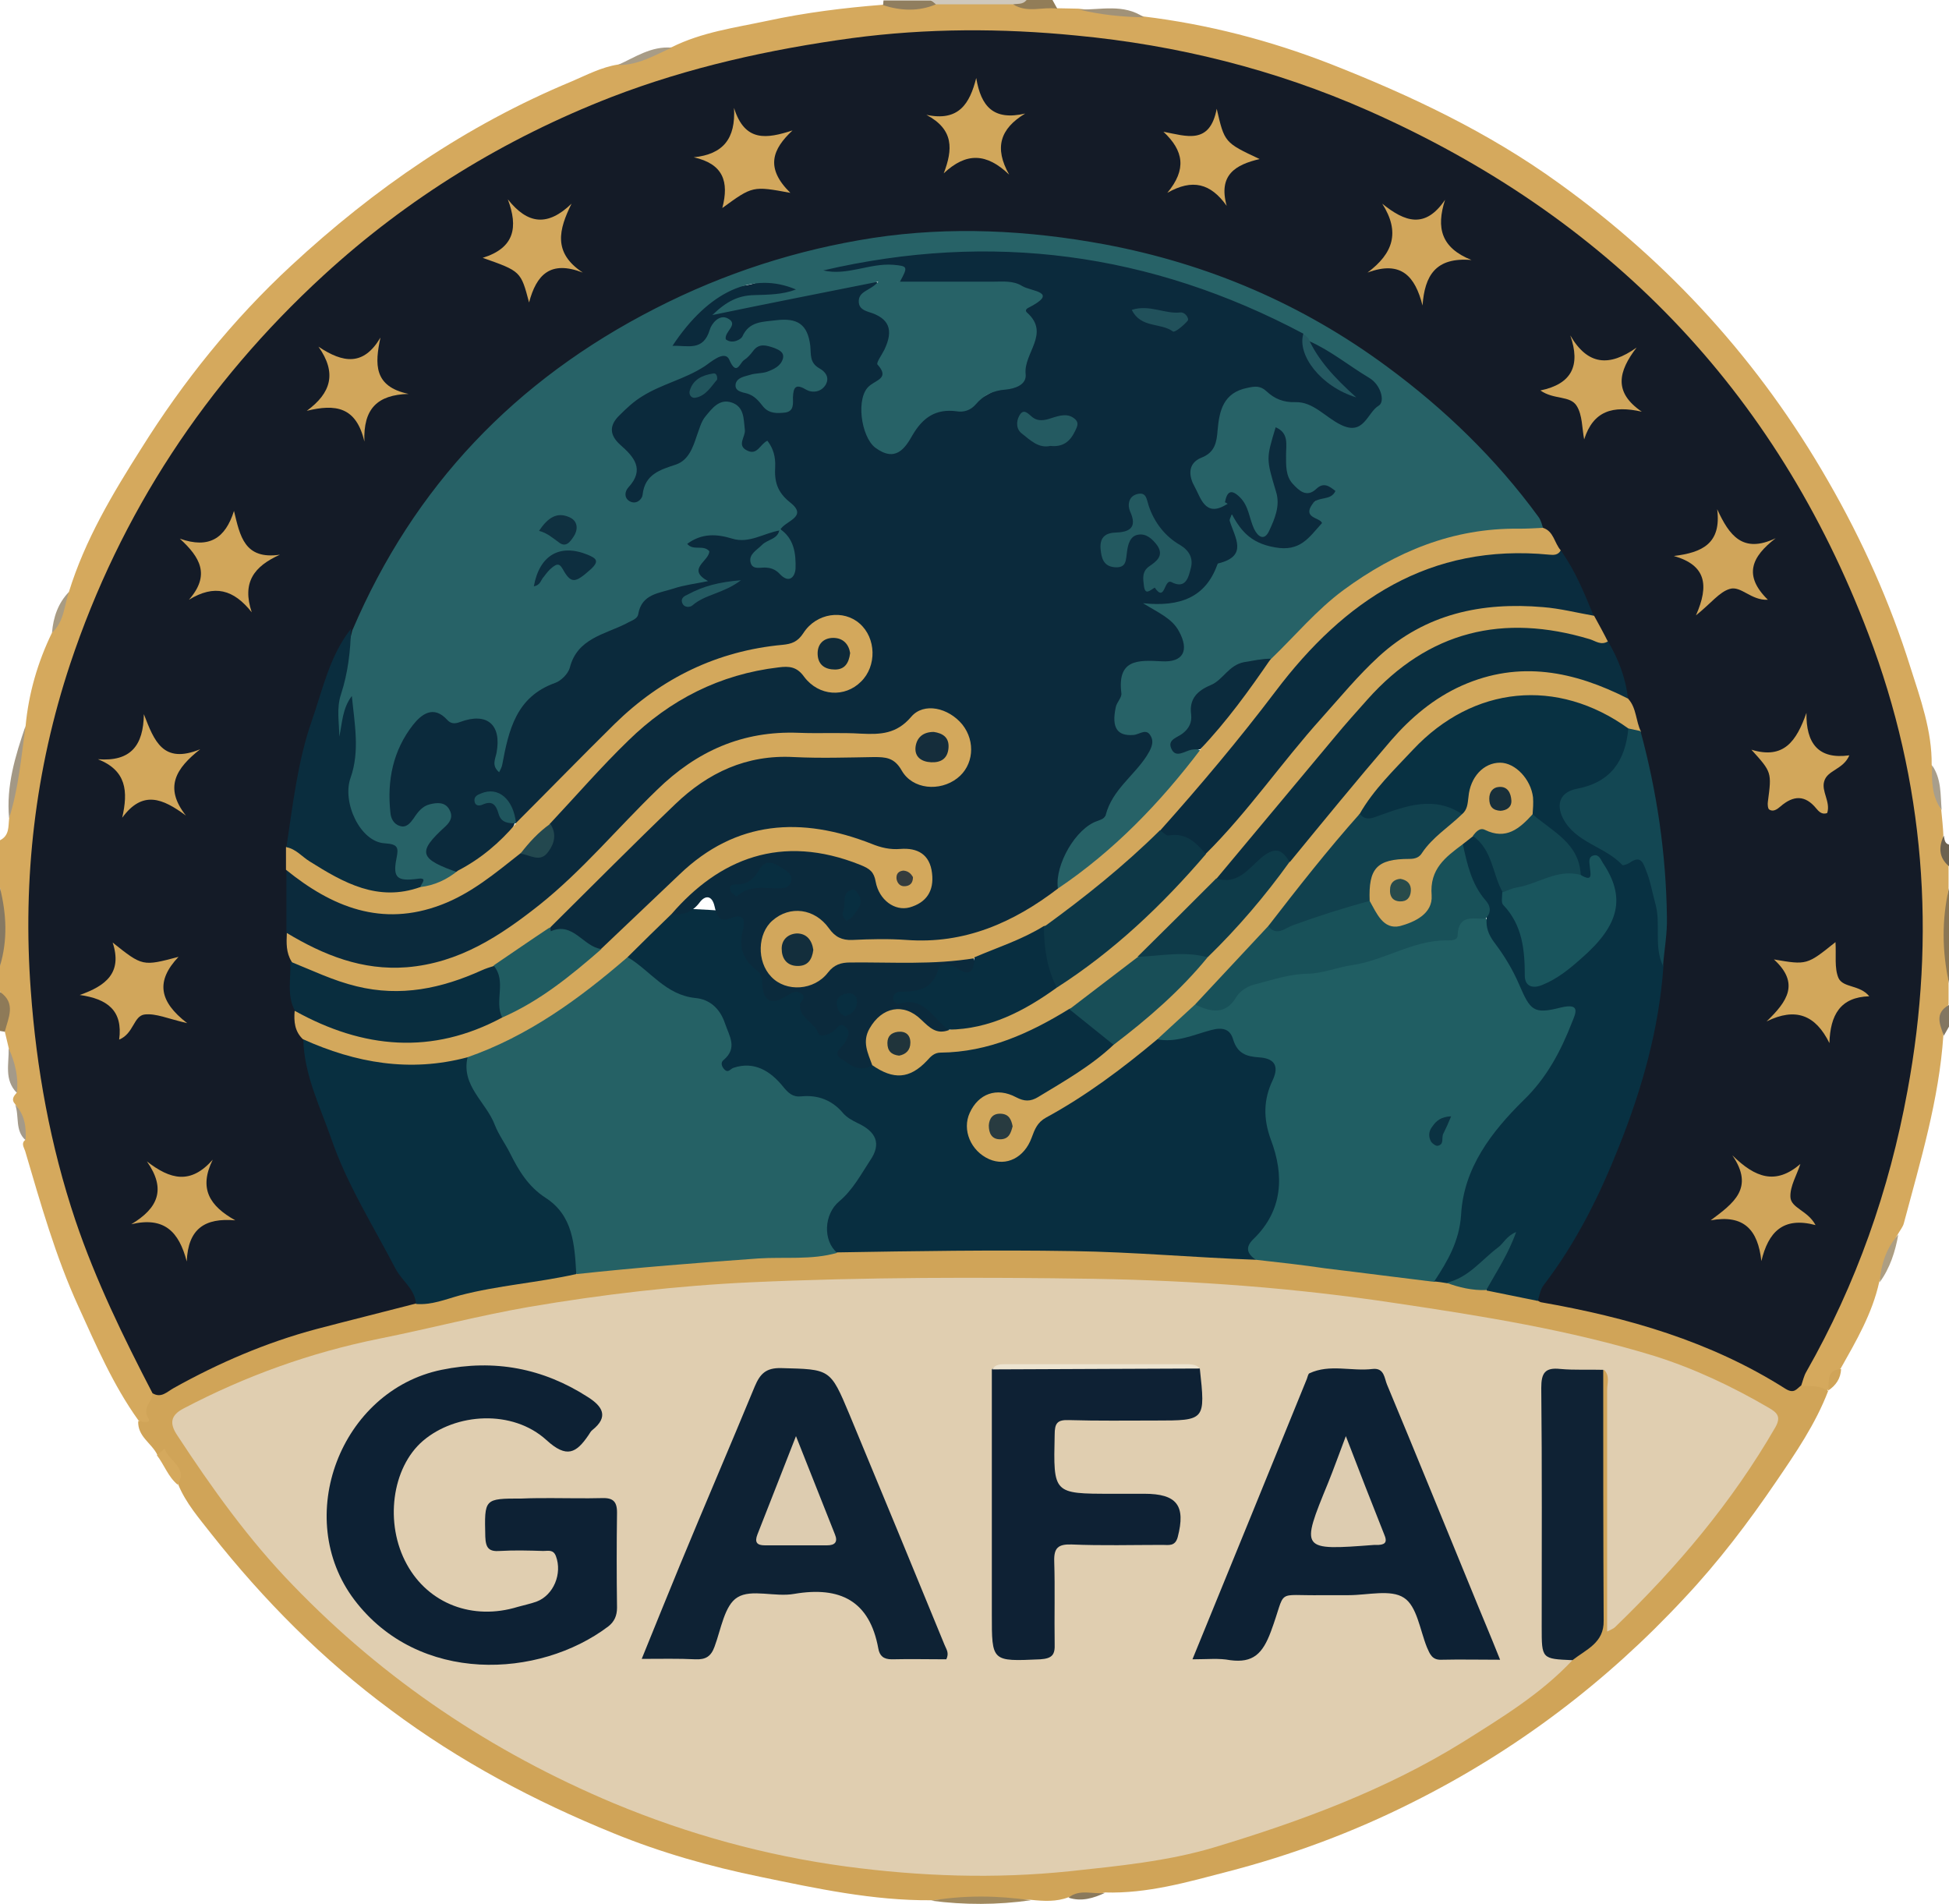 <?xml version="1.0" encoding="utf-8"?>
<!-- Generator: Adobe Illustrator 25.2.3, SVG Export Plug-In . SVG Version: 6.00 Build 0)  -->
<svg version="1.1" id="Layer_1" xmlns="http://www.w3.org/2000/svg" xmlns:xlink="http://www.w3.org/1999/xlink" x="0px" y="0px"
	 viewBox="0 0 449.8 439.3" style="enable-background:new 0 0 449.8 439.3;" xml:space="preserve">
<style type="text/css">
	.st0{fill:#D5A95D;}
	.st1{fill:#907E5F;}
	.st2{fill:#8A7654;}
	.st3{fill:#CFC8BC;}
	.st4{fill:#8E7A58;}
	.st5{fill:#867963;}
	.st6{fill:#927D58;}
	.st7{fill:#827661;}
	.st8{fill:#6C6250;}
	.st9{fill:#D0A458;}
	.st10{fill:#A0895E;}
	.st11{fill:#AD9E82;}
	.st12{fill:#A49A89;}
	.st13{fill:#8A795C;}
	.st14{fill:#A19278;}
	.st15{fill:#A89E8B;}
	.st16{fill:#A39885;}
	.st17{fill:#A89C86;}
	.st18{fill:#A99C83;}
	.st19{fill:#141B27;}
	.st20{fill:#E0CEB0;}
	.st21{fill:#082E40;}
	.st22{fill:#205E63;}
	.st23{fill:#256165;}
	.st24{fill:#083142;}
	.st25{fill:#082F40;}
	.st26{fill:#0F2234;}
	.st27{fill:#20585E;}
	.st28{fill:#0B2A3C;}
	.st29{fill:#276267;}
	.st30{fill:#0A2C3E;}
	.st31{fill:#D2A75C;}
	.st32{fill:#D2A85C;}
	.st33{fill:#0A2E3F;}
	.st34{fill:#D3A85C;}
	.st35{fill:#0A2D3E;}
	.st36{fill:#092D3E;}
	.st37{fill:#134753;}
	.st38{fill:#D0A55A;}
	.st39{fill:#D2A75B;}
	.st40{fill:#D1A65B;}
	.st41{fill:#D1A65A;}
	.st42{fill:#D1A75B;}
	.st43{fill:#0D2134;}
	.st44{fill:#0E2234;}
	.st45{fill:#0E2134;}
	.st46{fill:#EDE4D1;}
	.st47{fill:#184E57;}
	.st48{fill:#185159;}
	.st49{fill:#0B3242;}
	.st50{fill:#11414E;}
	.st51{fill:#19555D;}
	.st52{fill:#D1A65C;}
	.st53{fill:#134651;}
	.st54{fill:#205C61;}
	.st55{fill:#0C2B3D;}
	.st56{fill:#235960;}
	.st57{fill:#245A61;}
	.st58{fill:#21515B;}
	.st59{fill:#245861;}
	.st60{fill:#23484F;}
	.st61{fill:#1F565E;}
	.st62{fill:#235961;}
	.st63{fill:#21555D;}
	.st64{fill:#0B2B3D;}
	.st65{fill:#0D2E3F;}
	.st66{fill:#0F3040;}
	.st67{fill:#0D3746;}
	.st68{fill:#132E3C;}
	.st69{fill:#0E3B49;}
	.st70{fill:#20343B;}
	.st71{fill:#283B40;}
	.st72{fill:#152D3B;}
	.st73{fill:#353C3D;}
	.st74{fill:#0F2A39;}
	.st75{fill:#DDCCB0;}
	.st76{fill:#182F3A;}
	.st77{fill:#284B4B;}
</style>
<g>
	<path class="st0" d="M0,193.9c2.2-1.1,1.9-3.2,2.1-5c1.1-7.1,1.9-14.3,3.8-21.3C6.6,160,8.7,152.8,12,146c1.5-3.1,2.1-6.5,3.9-9.4
		c3.7-12,10.1-22.7,16.7-33.1C42.3,88,53.7,73.8,67.2,61.3c19.2-17.8,40.4-32.4,64.7-42.5c3.5-1.5,6.9-3.3,10.7-3.9
		c4.3-0.7,8.1-3.2,12.4-4c7-3.5,14.6-4.5,22.1-6.1c8.8-1.9,17.7-3,26.6-3.7c4.2-0.5,8.6,0.4,12.8-0.6c5.7,0,11.3-0.1,16.9,0
		c3.4,1.2,7.2-0.5,10.5,1.4c1.7,0,3.3,0.1,5,0.1c5,0.7,10.2,0.2,15,1.8c14.8,1.8,29.1,5.5,43,10.9c18.6,7.3,36.6,15.8,52.9,27.6
		c25.6,18.4,46.4,41.3,62.1,68.7c7.9,13.7,14.3,28,19,43c2.3,7.2,5,14.7,4.9,22.5c1.1,3.3,0.7,7,2.2,10.3c0.2,2,0.4,3.9,0.5,5.9
		c-0.5,2.5,0.2,4.8,1.2,7.1c0,1.7,0,3.3,0,5c-0.8,7.3-0.8,14.7,0,22c0,1.7,0,3.3,0,5c-1.5,2.2-1.4,4.6-1.2,7.1
		c-1,14.9-5.3,29-9.1,43.3c-0.2,0.9-0.9,1.7-1.4,2.6c-2.1,3.4-2.8,7.4-4.3,11c-1.6,7.3-5.3,13.6-8.9,20c-1.8,1.2-2,3.4-3,5l0,0.1
		c-2.2,0.7-4.3,0.3-6.2-0.9c-1.2-2.1,0-3.9,1-5.6c13.6-24.5,21.6-50.8,24.6-78.6c3.7-34.5-1.8-67.6-15.5-99.5
		c-7.9-18.2-18.1-34.9-30.6-50.2c-17.7-21.5-39-38.4-63.6-51.5c-16.7-8.9-34.2-15.7-52.6-20c-12.6-2.9-25.5-4.6-38.5-5.6
		c-15-1.2-29.9-0.6-44.8,1.2c-45,5.6-85,22.7-118.9,53.2c-23.9,21.5-42,47.2-54.3,76.8c-8.7,21.1-13.2,43.1-14.2,66
		c-1.3,30.9,4,60.6,15.7,89.2c3.5,8.6,8.1,16.8,12,25.2c0.3,2.1-0.7,4.1-0.8,6.2c-0.1,2.2-1.5,2.7-3.2,0.9
		c-5.8-8.1-9.7-17.2-13.8-26.2c-5.3-11.6-8.7-23.7-12.3-35.9c-0.3-0.9-1-1.8,0.1-2.6c-1.3-2.6-0.5-5.8-2.4-8.2
		c-1-1.1-0.3-1.9,0.4-2.7c-1.2-3.3-1-6.9-1.9-10.3c-0.3-1.3-0.6-2.5-0.9-3.8c-0.7-3,0.9-6.3-1.1-9.2c0-2,0-4,0-6c0.8-6,0.8-12,0-18
		C0,201.2,0,197.6,0,193.9z"/>
	<path class="st1" d="M216,1c-4,1.7-8.1,1.5-12.2,0.2c0-0.4,0.1-0.8,0.1-1.1c3.7,0,7.3,0,11,0C215.2,0.4,215.8,0.4,216,1z"/>
	<path class="st2" d="M449.8,226.9c-1.6-7.3-1.7-14.7,0-22C449.8,212.2,449.8,219.6,449.8,226.9z"/>
	<path class="st3" d="M216,1c-0.4-0.3-0.7-0.6-1.1-1c7.3,0,14.7,0,22,0c-0.3,2.5-1.8,1.3-3.1,1C227.9,1,221.9,1,216,1z"/>
	<path class="st4" d="M0,228.9c3.8,2.6,1.9,6,1.1,9.2C0.8,238,0.4,238,0,237.9C0,234.9,0,231.9,0,228.9z"/>
	<path class="st5" d="M0,204.9c1.5,6,1.8,12,0,18C0,216.9,0,210.9,0,204.9z"/>
	<path class="st6" d="M233.8,1c1.1-0.2,2.3,0.1,3.1-1c2,0,4,0,6,0c0.4,0.7,0.7,1.3,1.1,2C240.6,1.5,237.1,3.1,233.8,1z"/>
	<path class="st7" d="M448.6,239c-0.9-2.6-2.2-5.2,1.2-7.1c0,1.7,0,3.3,0,5C449.4,237.6,449,238.3,448.6,239z"/>
	<path class="st8" d="M449.8,199.9c-2.4-2-2.4-4.5-1.2-7.1c0.2,0.8,0.1,1.8,1.2,2.1C449.8,196.6,449.8,198.2,449.8,199.9z"/>
	<path class="st9" d="M31.9,327.9c1,0.2,3.1,0.7,2.3-0.7c-1.5-2.6,1.2-3.8,0.9-5.7c19-11.3,39.7-17.7,61.2-21.9
		c12.3-2.8,24.6-5.5,37.1-7c18.4-2.7,36.9-3.6,55.5-4.2c1.5-0.1,3-0.2,4.4-0.7c9.3-0.9,18.6-0.3,27.8-0.4c22.7-0.2,45.4-0.3,68,2.1
		c13.8,0.9,27.4,3,41.1,4.9c1.1,0.2,2.2,0.3,3.3,0.5c3.1,0.9,6.2,1.3,9.4,1.8c3.9,0.7,7.7,1.6,11.5,2.3c17.2,3,33.8,7.9,49.6,15.4
		c3.9,1.8,7.1,4.9,11.6,5.5c2.1,0.1,4.4-0.2,6.3,1.2c-2.9,7.6-7.5,14.3-12,20.9c-6.4,9.4-13.3,18.5-21.1,26.8
		c-18.1,19.5-39,35.3-62.8,47.2c-13.7,6.9-28,12.2-42.7,16c-9.2,2.4-18.5,5.1-28.3,4.8c-2.8,0.8-5.6,0.6-8.4,1.1
		c-2.8,1.1-5.8,0.9-8.7,0.6c-7.7-0.2-15.4-0.4-23,0.1c-13.4,0.1-26.4-2.7-39.4-5.4c-11.7-2.4-23-5.6-34-10.1
		c-18.2-7.4-35.5-16.6-51.3-28.4C74.5,383,60.9,369.3,48.8,354c-2.8-3.6-5.9-7.1-7.7-11.5c-0.4-3.1-1.7-5.6-4.8-6.8
		C35,333,31.7,331.5,31.9,327.9z"/>
	<path class="st10" d="M214.9,438.6c7.7-1.3,15.3-1.2,23-0.1C230.2,439.6,222.5,439.6,214.9,438.6z"/>
	<path class="st0" d="M36.2,335.8c0.6-0.5,1.2-1,1.8-1.5c0.8,2.8,5.5,4.3,3,8.3C38.8,340.8,37.9,338,36.2,335.8z"/>
	<path class="st11" d="M433.8,295.9c0.3-4.1,1.5-7.9,4.3-11C437.4,288.8,436.2,292.6,433.8,295.9z"/>
	<path class="st12" d="M2,241.9c1.5,3.3,2.3,6.7,1.9,10.3C0.9,249.2,2.1,245.4,2,241.9z"/>
	<path class="st13" d="M246.6,437.9c2.6-2.1,5.6-0.7,8.4-1.1C252.4,438,249.6,438.9,246.6,437.9z"/>
	<path class="st12" d="M3.5,254.9c2.2,2.3,2.6,5.2,2.4,8.2C3.4,260.9,4.5,257.6,3.5,254.9z"/>
	<path class="st9" d="M421.9,320.9c0.3-2.1-0.5-4.8,3-5C424.8,318.1,423.7,319.7,421.9,320.9z"/>
	<path class="st14" d="M264,4c-5.1-0.1-10.1-0.6-15-1.8C254.1,2.3,259.3,0.8,264,4z"/>
	<path class="st15" d="M448.1,186.9c-2.3-3.1-2.3-6.7-2.2-10.3C448.1,179.8,447.8,183.4,448.1,186.9z"/>
	<path class="st16" d="M5.9,167.5c-1,7.2-1.6,14.4-3.8,21.3C1.4,181.4,3.5,174.5,5.9,167.5z"/>
	<path class="st17" d="M155,11c-4,1.8-7.8,4.1-12.4,4C146.6,13.2,150.3,10.6,155,11z"/>
	<path class="st18" d="M15.9,136.6c-1.1,3.2-1.1,6.9-3.9,9.4C12.3,142.4,13.4,139.2,15.9,136.6z"/>
	<path class="st19" d="M96,300.8c-7.7,2-15.4,3.9-23,5.9c-11.6,3.1-22.5,7.8-32.9,13.6c-1.6,0.9-2.9,2.4-4.9,1.2
		c-6.7-12.9-13.1-26-17.8-39.9c-5.8-17.3-9-35-10.3-53.1c-1.9-25.7,1-50.9,9.1-75.3c11.6-34.8,31.3-64.7,58.4-89.6
		c19.5-17.9,41.8-31.6,66.5-41.2c17.9-6.9,36.5-11,55.5-13.6c17.3-2.3,34.6-2.3,51.8-0.6c23.2,2.2,45.8,7.8,67.3,17.3
		c55.2,24.4,94.1,64.4,115.5,120.8c13,34.1,15.7,69.5,9,105.5c-4.2,22.9-11.8,44.5-23.3,64.7c-0.6,1-0.8,2.1-1.2,3.2
		c-1.1,0.8-1.6,2-3.6,0.8c-17.3-11-36.5-16.5-56.5-20c-0.3-0.1-0.6-0.3-0.9-0.5c-1.3-2.6,0.5-4.4,1.8-6.3
		c13.5-19.6,21.5-41.3,25.5-64.6c0.4-2.3,0.5-4.6,0.5-6.9c2.2-17.7-0.7-34.9-5-52c-0.5-3.1-1.5-6-2.6-8.9c-1.2-4.4-2.5-8.8-4.8-12.8
		c-1.1-2.1-2.3-4.1-3.2-6.3c-2.5-5-4.5-10.2-7.7-14.7c-1.2-2-2.4-4-4.1-5.7c-12.7-18.9-29.5-33.3-48.8-45.1
		c-27.9-17.1-58.5-23.6-90.8-22.3c-22,0.9-43,6.6-62.7,16.7c-15.7,8-30.1,17.8-42.2,30.7c-12.2,13-21.9,27.6-28.7,44.1
		c-4.5,6.7-6.4,14.5-8.9,22c-3,9-3.9,18.4-5.4,27.7c-0.2,1.9,0,3.9-0.1,5.8c0.1,4.3,0.1,8.7,0.1,13c-0.3,2.5,0.2,5,0.6,7.5
		c0.4,3.5,0,7,0.9,10.5c0.1,2.6,0.9,5,1.9,7.4c2.3,11.5,6.1,22.5,11.3,32.9c4.1,8,7.8,16.2,13,23.6C96.2,297.6,97.2,299,96,300.8z"
		/>
	<path class="st20" d="M362.9,383.1c-7.3,7.8-16.4,13.3-25.3,18.9c-17.9,11.1-37.5,18.3-57.4,24.3c-10.7,3.2-22.1,4.3-33.3,5.5
		c-17.3,1.8-34.5,1.2-51.7-1.1c-18.5-2.5-36.3-7.4-53.6-14.6c-28.1-11.8-52.9-28.4-74-50.3c-10.2-10.5-18.7-22.4-26.7-34.6
		c-1.8-2.7-1.6-4.6,1.5-6.2c14.3-7.5,29.3-12.9,45.2-16.1c11.5-2.3,22.9-5.3,34.4-7.3c17-2.9,34.1-4.9,51.3-5.7
		c26.4-1.2,52.9-1.2,79.3-0.8c23.2,0.4,46.3,2.1,69.4,5.6c20.2,3,40.2,6.2,59.8,12.2c9.2,2.9,17.9,7,26.3,11.9
		c1.9,1.1,3.1,2,1.6,4.6c-10,17.3-22.7,32.3-37,46.1c-0.3,0.3-0.8,0.5-1.8,1c0-5.3,0-10.2,0-15.2c0-13.5,0-27,0-40.5
		c0-1.6,0.7-3.3-0.7-4.7c-2.3,1.7-5.1,1.5-7.7,1.4c-3.7-0.1-5,1.6-5,5.1c0,17.8,0.2,35.6-0.1,53.4
		C357.2,380.5,360.6,381,362.9,383.1z"/>
	<path class="st21" d="M289.8,290.7c-14.1-0.5-28.2-1.8-42.3-2c-18.1-0.3-36.3,0-54.4,0.3c-2.4,0.8-3-0.8-3.2-2.5
		c-0.5-3.7-0.2-7.3,2.8-10.2c2.4-2.3,4.2-5.2,6-7.9c2.6-3.7,2-5.8-1.6-8.3c-4.3-3-8.2-6.9-14.1-6.3c-1.4,0.1-2.3-1.1-3.2-2.1
		c-2.8-3.3-6-5-10.5-3.9c-3.2,0.8-3.8-1-3.2-3.7c1.8-7.5-0.1-11.3-7.7-13.1c-6.1-1.5-9.8-5.7-13.9-9.7c1.7-5.4,6-8.4,10.4-11.3
		c0.5-0.1,1-0.2,1.4-0.3c0.8-0.2,13.8,0.6,14.5,0.9c1.6,0.7,2.3,2.1,1.9,3.7c-1.6,6,4.2,9,5.3,14c0.4,1.7,2.6,0.5,4,0.1
		c2.7-0.7,4.3-0.4,4.6,3.1c0.3,4.3,2.2,5.4,6.5,4.5c2.9-0.6,4.2,1.1,3.4,3.2c-2.1,5.5,1.2,5.8,5,6c4.4,1.7,8.7,2.1,12.2-1.9
		c0.9-1,2.2-1.5,3.5-1.6c10.1-0.7,19.3-4.1,27.8-9.4c0.4-0.3,0.9-0.3,1.4-0.3c4.7,1.6,7.8,5.2,10.9,8.7c-0.2,2.3-1.9,3.4-3.5,4.6
		c-3.6,2.6-7.4,5.1-11.2,7.5c-3,1.8-5.9,2.5-9.5,1.3c-4-1.4-7.1,0.3-8.3,3.9c-0.9,2.8,0.8,6.4,3.8,7.9c3.1,1.5,6.2,0.4,8-3.5
		c1.4-3.1,3.6-5,6.4-6.7c7.1-4.3,13.9-9.1,20.3-14.4c1.2-1,2.3-1.9,3.8-2.3c3.7-0.3,7.3-0.9,10.7-2.1c3.4-1.1,6.2-0.7,8.1,2.7
		c1,1.9,2.7,2.6,4.8,3.2c4.6,1.3,5.7,2.9,4,7.2c-1.8,4.8-1.3,9.2,0.2,14c2.4,7.5,1.9,14.8-3.2,21.2
		C290.4,286.9,290.2,288.8,289.8,290.7z"/>
	<path class="st22" d="M289.8,290.7c-2-1.4-2.5-2.9-0.5-4.8c6.8-6.6,7.1-14.7,4-22.9c-1.8-4.9-1.7-9.3,0.4-13.7
		c1.7-3.6,0.1-5.1-3.1-5.3c-3-0.2-5-0.9-6-4.1c-0.7-2.5-2.5-2.9-5.1-2.2c-4.1,1.1-8.1,3-12.6,2.1c2-4.1,4.9-7.1,9.4-8.5
		c3.5,0.5,6.5-0.1,9-2.9c3.5-3.9,8.7-4.5,13.3-4.9c11.9-1,22.8-5.7,34.2-8c1.2-0.3,2.1-0.8,2.7-1.9c1.7-3.2,4.2-3.4,7.2-2.1
		c3.2,5.8,7.2,11.1,9.5,17.4c1.1,3.2,3.8,2.7,6.2,2.6c6.4-0.4,6.7,0.5,4.8,6.6c-3,9.1-9.6,15.4-15.6,22.2c-5.7,6.5-8.7,14-9.5,22.5
		c-0.5,5.3-2.4,10-7.1,13c-8.3-1-16.6-2.1-25-3.1C300.6,291.9,295.2,291.3,289.8,290.7z"/>
	<path class="st23" d="M144.9,220.9c5.2,3.1,8.7,8.7,15.6,9.4c3.2,0.3,5.6,2.3,6.8,5.8c1,3,3,5.7-0.3,8.5c-0.8,0.6-0.4,1.6,0.2,2.2
		c0.9,0.9,1.4-0.2,2.1-0.4c4.8-1.6,8.5,0.8,11.3,4.2c1.3,1.6,2.3,2.6,4.3,2.4c3.9-0.4,7.2,0.9,9.7,3.9c0.9,1,2,1.6,3.2,2.2
		c4.4,2,5.7,4.8,3,8.7c-2.1,3.2-4,6.8-7.1,9.4c-3.6,3-3.8,9.1-0.5,11.9c-5.9,1.7-12.1,0.9-18.2,1.3c-14,1-28,2.1-41.9,3.6
		c-1.9-2.2-1.8-4.9-2.2-7.5c-0.4-2.6-1.2-5.1-3.3-6.5c-7.9-5.5-11.2-14.3-15.8-22.1c-1.3-2.3-3.1-4.4-4.2-6.8c-1-2.2-1-4.5-0.2-6.8
		c0.9-1.8,2.6-2.6,4.3-3.2c10.6-3.6,19.3-10.2,27.8-17.3C140.9,222.4,142.3,220.4,144.9,220.9z"/>
	<path class="st24" d="M331,295.7c3.1-4.7,5.8-9.3,6.2-15.4c0.6-10.8,7-19.1,14.4-26.4c5.3-5.1,8.6-11.3,11.2-18
		c0.9-2.2,2-4.5-2.6-3.4c-6.3,1.6-7,0.7-9.6-5.3c-1.5-3.5-3.5-6.8-5.8-9.8c-1.3-1.8-1.9-3.4-1.7-5.5c-0.6-3.8-3.4-6.5-4.6-9.9
		c-0.8-2.3-1.4-4.8-1.2-7.3c0.4-1.4,1.3-2.2,2.7-2.5c3,0,3.5,2.6,4.5,4.6c1.4,2.8,2.5,5.7,3.2,8.8c0.4,1.4,0.5,3,1.5,4.2
		c3.2,3.6,3.9,7.9,3.9,12.5c0,2.9,1.1,4.9,4.2,3c5.9-3.9,11.8-7.7,13.9-15.4c1.1-4,0.2-6.7-2.4-9.5c-0.8,2.1-1.5,4.8-4.4,2
		c-1.4-6.6-7.5-9.5-11.3-14.2c-0.6-2.1-0.3-4.3-1.4-6.3c-1.2-2.2-2.6-4.4-5.6-4.2c-3,0.3-4.8,2.1-5.6,4.9c-0.6,2.1-0.3,4.8-2.8,6
		c-6.8-2.3-13.5-1.3-20.1,1.2c-1.6,0.6-3.3,0.5-4.2-1.5c-0.3-1.6,0.4-2.9,1.3-4.1c5.7-7.4,11.9-14.4,19.8-19.6
		c11.9-8,32.7-6.2,41.8,3.3c0.7,7.4-1.5,11-8.1,14c-2.4,1.1-6.3,0.8-6.2,4.7c0,3.6,3,5.3,5.9,6.8c3.3,1.8,5.9,4.8,10.3,4.3
		c1.8-0.2,2.6,1.8,3.3,3.3c2.1,5,2.7,10.3,2.2,15.6c-0.2,2.1-0.6,4.2,0.2,6.3c-1,14.4-4.9,28.2-10.2,41.5
		c-4.5,11.4-9.9,22.3-17.4,32.1c-0.8,1-1,2.4-1.4,3.7c-3.9-0.8-7.8-1.6-11.8-2.4c-0.5-4.2,3.2-6.5,4-9.2c-4.1,1.9-6.6,8.1-13.2,7.5
		C332.8,295.9,331.9,295.8,331,295.7z"/>
	<path class="st25" d="M107.9,244c-1.5,6.6,4.3,10.3,6.3,15.6c0.9,2.3,2.4,4.3,3.5,6.5c2,4,4.2,7.7,8.2,10.3
		c6.4,4.1,6.7,10.9,7.1,17.6c-8.9,2-18,2.6-26.8,4.9c-3.3,0.9-6.6,2.3-10.2,2c-0.2-3.4-3.2-5.3-4.7-8.1c-5.2-10-11.3-19.6-14.9-30.2
		c-2.6-7.4-6.2-14.6-6.4-22.7c1.9-1.1,3.5,0,5.2,0.5c9.3,3.2,18.6,5.5,28.5,3C105.1,242.9,106.7,242.7,107.9,244z"/>
	<path class="st26" d="M362.9,383.1c-7.1-0.3-7.1-0.3-7.1-7.6c0-18.4,0.1-36.8-0.1-55.2c0-3.4,0.8-4.8,4.4-4.4
		c3.3,0.3,6.6,0.1,9.9,0.2c0,19.3,0,38.6,0.1,57.9C370.2,379.1,366.1,380.6,362.9,383.1z"/>
	<path class="st27" d="M333.8,296c5.1-1.1,8.1-5.3,12-8.2c1.2-0.9,1.9-2.6,4.1-3.5c-1.8,5.1-4.5,9.1-6.9,13.4
		C339.8,297.8,336.7,297.1,333.8,296z"/>
	<path class="st28" d="M201.2,245.8c-2.7,1.8-4.8,0-6.8-1.3c-2.6-1.5-0.1-2.7,0.6-3.9c0.6-1.2,1.4-2.4,0.2-3.6
		c-1.3-1.3-2,0.3-2.8,0.9c-1.1,0.9-3.2,1.5-3.5,0.6c-0.9-2.6-4.4-3.5-4.3-6.6c0-0.8,1.6-1.6,0.5-2.5c-1-0.9-2.2-0.5-3.2,0.2
		c-3.8,2.5-5.9,1.7-6-3c0-1.3-0.5-2.1-1.5-2.9c-2.9-2.2-3.9-5.2-3-8.8c0.7-2.7,0.3-4.3-3.1-2.9c-2.5,0.9-3-1.2-3.4-2.9
		c-0.6-2.6-2.2-2.5-3.4-0.9c-1.7,2.3-3.8,3-6.5,2.8c0.6-5.2,5.2-7.1,8.6-9.4c11.1-7.7,23.3-7.8,35.7-3c2.4,0.9,3.4,2.9,4.3,5.2
		c1.1,2.6,2.8,4.8,6,4.1c2.9-0.6,4-2.8,3.8-5.6c-0.2-3.3-2.5-4.5-5.4-4.8c-2.7-0.3-5.3-0.6-7.8-1.6c-18.3-7.3-33.7-3.1-47,11.1
		c-4.3,4.5-8.2,9.6-13.8,12.8c-1.5,0.4-2.9,0-4.2-0.9c-2.2-1.4-4.1-3-7.1-2.5c-1.6,0.3-2-1.3-1.9-2.7c1.2-3.4,4.5-4.8,6.9-7.1
		c7-6.9,13.7-14.1,20.8-20.9c8.3-7.9,17.7-12.8,29.6-12c5,0.3,10,0.2,15,0c4.5-0.1,8.3,0.3,11.5,4.3c2.7,3.4,7.3,3,10.2,0
		c2.8-2.7,2.9-6.8,0.2-9.9c-2.8-3.2-6.9-3.9-10.1-0.8c-3.3,3.1-6.7,3.5-10.9,3.2c-8.8-0.7-17.7-0.2-26.4,1.1
		c-5.6,0.8-10.4,3.6-14.8,7c-6,4.7-11.5,10-16.7,15.7c-9.6,10.7-20,20.6-33.4,26.5c-13.1,5.7-25.9,4.9-38.4-2
		c-1.5-0.8-2.7-1.9-3.6-3.4c0-4.9,0-9.8,0-14.7c1.6-0.2,2.8,0.8,4,1.6c16.7,10.6,29.5,9.8,44.9-2.8c1.4-1.1,2.6-2.6,4.4-3.2
		c6.8,0,6.8,0,7.2-6.6c10.9-13.4,22-26.8,38.9-33.1c3.4-1.3,6.9-2.5,10.5-3.2c4.4-0.8,8.3-1,11.9,2.8c2.9,3.1,7.2,2.8,9.9,0.2
		c2.7-2.7,3-7,0.7-10c-2.8-3.5-7.7-4-10.9-0.4c-2.7,3-5.6,4-9.5,4.5c-12.9,1.7-24,7.3-33.7,16.1c-7,6.4-13.2,13.7-20.1,20.1
		c-1.5,1.4-2.7,3.5-5.3,3.3c-2-2.1-2.4-6-7.2-6.1c3.9,1,4.7,4.4,7,6c-2.2,6.5-7.6,9.3-13.3,11.7c-1.6,0.2-2.9-0.4-4.3-1
		c-4.7-2.2-5.4-6.1-1.8-9.8c1-1,3.2-1.8,1.8-3.4c-1.4-1.7-3,0-4.2,1.1c-0.5,0.4-0.9,1-1.4,1.4c-3.1,2.4-6,1.6-6.6-2.2
		c-1.4-8.1,0.4-15.6,5.8-21.9c1.9-2.3,4.6-3.4,7.6-2c1.6,0.7,3.1,0.8,4.8,0.6c6.5-0.8,9.3,2.3,8.5,7.2c0.3-6,3.9-11.9,11.1-15.3
		c1.2-0.6,2.4-1.5,2.8-2.7c2-6.2,7.9-7.7,12.5-10.6c1.1-0.7,2.5-0.9,3.5-1.9c1.5-1.5,1.3-4.2,3.8-5c3.6-1.2,7.3-2.4,11.4-2.6
		c-1.3-2.4,1.3-5.9-2.7-7.6c-0.7-0.3,0.2-1.5,0.8-2c1.2-1,2.7-1.8,4.1-1.6c5.6,0.7,11.1,0.2,16.6-0.5c1.6,1.6,0.3,2.6-0.8,3.6
		c-1.2,1-3,1.6-3.4,3.4c1.8,1.6,4.5,3.2,6.1,2.2c2.4-1.5-0.2-4.1-0.5-6.3c-0.1-1.2-0.7-2.2-1.3-3.2c1.7-2.6,2.3-5-0.5-7.4
		c-1.2-1-1.4-2.6-1.5-4.1c-0.2-3.1,0.3-6.3-4.9-5.4c-2.3,0.4-2.6-2.4-2.5-4.5c0.1-2.1,0.4-4.8-2.3-5.4c-2.5-0.6-4,1.7-4.7,3.7
		c-2.1,5.3-4.7,9.9-10.7,11.6c-1.7,0.5-2.1,2.4-2.9,3.9c-1,1.8-2.3,3.6-4.7,2.4c-2.2-1-1.8-3.1-0.9-4.8c1.7-3.1,0.5-5.2-1.5-7.6
		c-3.5-3.9-3.3-6.2,0.3-9.9c1.6-1.7,3.5-3.2,5.5-4.2c4.9-2.5,10-4.6,14.8-7.1c1.7-0.9,3.6-2,5.6-0.6c1.2,0.9,1.8,0,2.5-0.7
		c1-0.9,1.9-1.9,3.1-2.4c2.7-1.1,5.2-0.4,6.5,2c1.4,2.5-0.7,3.9-2.6,5.2c-1.7,1.1-3.9,1-5.8,2.3c0.7,1.8,2.6,2.3,3.9,3.5
		c2.3,2.1,4.4,2.4,5.5-1.3c0.6-2.1,1.9-2.9,4.1-2.4c2.8,0.5,2.9-0.9,1.5-2.7c-0.9-1.2-1.5-2.5-1.8-4c-1.6-7-6.6-8.7-12.4-4.1
		c-1.2,0.9-2.2,2-3.8,2.3c-2.8,0.6-3.3-1.2-3.4-3.7c-1.7,3.9-4.7,5.4-8.5,5.3c-3.1-0.1-3.9-1.7-2.2-4.2c3.9-5.7,8.1-11.1,16-11.3
		c2.9-0.1,5.6-2.1,8.8-1.4c1.8,0.4,3.5,0.7,5,2.5c-5.2,3.2-11.2,2-16,3.8c9.8-1.2,19.7-4,29.8-6.1c1.3-0.3,2.8-0.4,3.7,0.8
		c0.7,1-0.4,1.8-1.1,2.5c-2,2-0.7,2.8,1.1,3.5c2.1,0.8,3.6,2.4,3.3,4.5c-0.9,5-0.1,10.4-4.1,14.7c-2.6,2.8-2.1,6.6-0.9,9.9
		c1.1,3.1,5.4,3.7,7.3,0.8c3.4-4.9,7.5-7.1,13.5-7.9c4.1-0.6,7.8-4,12.1-5.5c2-0.7,4-10.4,3.1-12.9c-0.6-1.7-1.7-3.2,0.1-5
		c1.1-1,0.1-1.7-0.9-2.2c-2-0.9-4.1-1.2-6.3-1.2c-5.5,0-11,0.1-16.5-0.1c-2.6-0.1-5.8,1-6.9-3.1c-0.4-1.3-2.4-0.8-3.7-0.6
		c-2.5,0.4-4.9,1-7.4,1.4c-2.3,0.3-4.6,0.9-6.5-1.3c1-2.3,3.1-2.4,5-2.8c33.1-6.4,65.2-3.4,96.1,10.6c3.7,1.7,7.9,2.8,10.9,5.8
		c-0.2,6,4,9.2,7.7,12.7c-3.3-3-6.6-6.1-6.8-11.1c7.1,1.1,12.1,5.7,17,10.4c1.7,1.7,1.4,4.5-0.5,6.3c-2.2,2.2-4,6.1-8.1,4.2
		c-5.9-2.6-11.8-5-17.7-7.5c-4.8-2-8.5-0.7-9.6,4.5c-0.9,4.2-1.6,8.2-5.4,11.3c-3.2,2.5,0.4,7.6,5.9,8.5c1,0.4,1.4,1.3,1.6,2.3
		c0.1,1.5,0.4,3,0.9,4.4c1.1,3.2,1.6,6.2-2.7,7.6c-1.8,0.6-2.3,2.7-3.4,4.2c-3.3,4.7-6.3,6-12.9,5.3c3.1,1.1,5.4,3.1,6.6,6.1
		c1.8,4.3,0,7.2-4.6,7.7c-8.3,0.9-8.4,0.9-9.9,9.1c-0.5,2.9-0.5,5.4,3.7,5.1c3.4-0.2,4.3,1.9,3.5,4.9c-0.3,1-0.5,2.1-1.2,2.7
		c-5.4,4.7-7.3,12-13.3,16.4c-4.4,3.2-7.5,8-7.1,14.1c-7.8,7.9-17.5,11.8-28.4,12.8c-4.6,0.4-9.3,0-14,0.1
		c-5.1,0.1-9.7-0.2-13.6-4.4c-2.6-2.8-7-2.3-9.5,0.2c-2.5,2.5-2.7,6.6-0.4,9.5c2.3,2.9,6.7,4.1,9.3,1.4c5.2-5.4,11.4-4.6,17.6-4.5
		c6.3,0.1,12.6-0.6,18.9-0.3c1.6,3.9,0.7,5.6-3,4.8c-2.5-0.5-4-0.2-5.4,2c-1.5,2.3-3.9,2.9-5.9,2.5c2.7,2.7,8.4,2.6,8.9,8.4
		c-2.2,1.5-4.1,0.6-5.9-0.8c-2.6-2-5.1-4-8.5-2.1c-3.5,1.9-3.6,5.2-3.1,8.7C201.7,244.6,201.6,245.2,201.2,245.8z"/>
	<path class="st29" d="M300.8,77C265.6,58.3,228.7,53.4,190,62.4c5.5,1.3,10.6-1.7,16.1-1.3c3.4,0.3,3.5,0.4,1.6,3.9
		c7.3,0,14.3,0,21.4,0c2.3,0,4.7-0.3,6.8,1c2.1,1.3,8.8,1.3,1.3,5.1c-0.5,0.3-0.6,0.7-0.1,1.1c5.3,4.8-0.9,9.3-0.4,14.1
		c0.3,2.5-2.5,3.4-4.6,3.6c-2.9,0.2-5.1,1.3-6.9,3.4c-1.2,1.4-2.8,1.9-4.5,1.6c-4.7-0.6-7.7,1.4-10.1,5.5c-1.7,3-3.9,6.4-8.6,2.9
		c-3.3-2.5-4.6-11.7-1.3-14.3c1.7-1.4,4.6-1.8,1.8-4.9c-0.3-0.4,1-2.2,1.6-3.4c2.2-4.6,1.1-7.3-3.6-8.7c-1.2-0.4-2.2-0.9-2.3-2.2
		c-0.2-2.7,2.6-2.6,4.5-4.8c-13,2.6-25.3,5-38.3,7.7c3.3-3.2,6-4.5,9.6-4.6c3.3-0.1,6.6-0.1,9.7-1.3c-9.9-4.2-20.1,0.3-28.5,13
		c3.6-0.1,7.1,1.3,8.6-3.7c0.4-1.4,2.2-3.7,4.2-2.6c2.6,1.4-0.9,3-0.5,4.8c1.5,1.2,3.5,0,3.8-0.6c1.6-3.6,4.7-3.4,7.8-3.8
		c4.9-0.6,7.3,0.9,7.9,5.9c0.2,2-0.2,3.9,2.1,5.2c1.3,0.7,2.4,2,1.5,3.7c-1,1.8-3.1,2-4.4,1.3c-2.5-1.5-3.1-0.8-3.2,1.7
		c0,1.4,0.3,3.2-1.8,3.5c-1.8,0.2-3.7,0.3-5.1-1.4c-1-1.3-2-2.5-3.7-3c-1.1-0.3-3-0.5-2.6-2.3c0.4-1.4,2-1.6,3.3-2
		c1.2-0.4,2.7-0.3,3.9-0.7c1.6-0.6,3.2-1.3,3.7-3.1c0.3-1.4-0.8-1.9-2-2.4c-1.8-0.6-3.5-1.2-4.9,0.7c-0.6,0.8-1.3,1.6-2.1,2.1
		c-1,0.7-1.7,3.8-3.4-0.1c-1.1-2.4-4.5,0.8-5.8,1.6c-4.5,2.9-9.7,4-14.2,6.8c-2,1.2-3.7,2.8-5.3,4.4c-2.5,2.4-2.3,4.6,0.1,6.8
		c3.2,2.8,5.8,5.7,1.9,9.9c-0.8,0.9-1,2.3,0.2,3.1c1.6,1,3-0.4,3.1-1.4c0.5-4.8,4.1-5.8,7.7-7c2.9-1,3.9-3.9,4.8-6.6
		c0.6-1.6,1-3.3,2-4.5c1.5-1.8,3.2-4.2,6.1-3.2c2.9,1,2.7,3.8,3,6.3c0.2,1.6-2,3.6,0.6,4.8c2.3,1.1,2.9-1.5,4.6-2.3
		c1.4,1.8,1.9,3.8,1.8,6c-0.2,3.3,0.4,5.8,3.4,8.2c4.5,3.5-1.4,4.3-2.3,6.5l0,0c-3.7,0.6-7.1,3.1-11,1.9c-3.6-1.1-7-1.3-10.4,1.2
		c1.4,1.7,3.7,0.1,5.1,1.7c0,2.3-5.4,4.1-0.3,6.9c-2.9,0.6-5.5,0.9-7.9,1.7c-3.3,1.1-7.4,1.2-8.2,5.9c-0.2,1.2-1.6,1.5-2.8,2.2
		c-4.9,2.5-11.3,3.4-13,10.2c-0.4,1.4-2,3-3.4,3.5c-9,3.2-10.7,10.9-12.2,18.9c-0.1,0.5-0.3,0.9-0.7,1.7c-1.8-1.5-0.9-3-0.6-4.5
		c1.2-6.5-2.2-9.4-8.4-7.1c-1.3,0.5-2.2,0.4-3-0.5c-3.2-3.5-6-1.2-7.9,1.2c-4.6,5.9-6,12.8-5.2,20.2c0.1,1.4,0.8,2.7,2.2,3.1
		c1.5,0.5,2.4-0.7,3.2-1.8c0.9-1.4,2-2.8,3.7-3.2c1.6-0.4,3.5-0.6,4.5,1.2c0.8,1.4,0.5,2.6-0.9,3.9c-6.6,6-6.1,7.5,3.1,10.7
		c-1.6,3.3-3.4,4.3-8.4,4.5c-4.1-0.8-7.9-1.9-7.4-7.4c0.1-1.7-1.6-1.9-2.7-2.5c-7.1-4-9.4-9.5-7.1-17.6c0.6-2.1,0.6-4.3,0.6-6.4
		c0-2.2,0-4.3,0.1-6.9c-0.6,2.5-0.2,4.8-2.9,7.3c-2.5-10,1.2-18.4,3.2-26.9c14.2-33.3,37.6-57.8,69.9-74.3
		c16-8.2,32.8-13.6,50.3-16.3c17.8-2.7,35.7-1.8,53.5,1.5c23.9,4.5,45.6,13.8,65.1,28.2c13.3,9.8,25.1,21.2,34.9,34.6
		c0.7,0.9,0.9,2.1,1.3,3.2c-1.2,1.5-3,1.4-4.6,1.4c-19.5,0.1-35.6,8.1-49.2,21.7c-2.8,2.8-5.2,6.1-8.9,7.9c-6.4,0.3-10.6,4.8-15.4,8
		c-1,0.7-1.6,1.8-1.6,3c-0.1,3.2-1.5,5.7-3.9,7.7c1.3,1.4,3.1,0.1,4.3,1.1c1.3,1.7-0.1,2.9-1,3.9c-8.1,10.1-17,19.6-27.6,27.3
		c-1.2,0.9-2.4,1.8-4.1,1.3c-1.3-4.7,3-13.4,8.1-15.9c1-0.5,2.6-0.7,2.8-1.8c1.5-5.7,6.4-8.9,9.4-13.5c0.8-1.3,1.9-3,1-4.6
		c-1-2-2.6-0.4-4-0.3c-3.8,0.3-5.1-1.7-4.1-6.4c0.2-1.1,1.4-2.2,1.3-3.2c-1-7.9,3.8-7.7,9.3-7.4c5,0.3,6.4-2.5,4-6.9
		c-1.6-3-4.6-4.2-8.3-6.5c8.6,0.9,14.4-1.4,17.1-8.8c0.1-0.2,0.1-0.4,0.3-0.4c6.9-1.7,3.8-5.9,2.6-9.8c-0.1-0.4,0.3-0.9,0.4-1.4
		c1-0.4,1.6,0.3,1.9,1c1.9,5,5.6,6.3,10.6,6c4.1-0.2,6.1-1.9,5.2-6c-0.6-2.9,1.1-3.9,2.9-5c-6.1,1.4-7.4-0.3-9.6-12.8
		c-1.3,3.6-2.1,6.8-0.1,10.2c2,3.3,0.8,6.8-0.4,10.1c-0.5,1.5-1.3,2.8-3.1,2.9c-1.8,0.1-2.6-1.3-3.3-2.7c-0.7-1.3-1-2.9-1.7-4.1
		c-0.8-1.3-1.4-3.3-3.7-1.9c-4.8,2.9-5.8-1.7-7.2-4.2c-1.2-2.1-1.9-5.3,1.6-6.7c3.1-1.2,3.5-3.6,3.7-6.3c0.4-4.5,1.3-8.7,6.9-9.8
		c1.8-0.4,3-0.5,4.4,0.8c1.8,1.7,3.9,2.6,6.7,2.5c4.1-0.1,6.9,3.5,10.4,5.2c5.4,2.7,6.1-2.8,8.8-4.4c1.5-0.9,0.5-4.8-2.2-6.4
		c-4.7-2.8-8.9-6.3-13.9-8.5C301.3,77.9,301.1,77.4,300.8,77z"/>
	<path class="st30" d="M360.2,127c3.3,4.6,5.4,9.8,7.6,15.1c-3.5,1.1-6.9,0.1-10.3-0.4c-8.4-1-16.6-0.4-24.6,2.3
		c-9.4,3.2-15.9,10-22.3,17.1c-8.3,9.3-16.1,19.1-23.9,28.7c-2.5,3-4.6,6.6-8.9,7.6c-2.8-3-7.5-2.3-10.4-5.3
		c-0.1-3.1,2.4-4.7,4.1-6.5c11.5-12.3,20.4-26.6,32.1-38.8c7.1-7.4,15.8-12.6,25.2-16.7C338.9,125.7,349.6,126.4,360.2,127z"/>
	<path class="st31" d="M360.2,127c-0.6,1.1-1.6,1.1-2.6,1c-27.7-2.7-47.4,10.6-63.2,31.5c-8.4,11.1-17.4,21.8-26.7,32.2
		c-2.2,6-8.1,8.5-12.3,12.5c-4.3,4.1-9.2,7.5-14.2,10.7c-5,3.1-10,6.3-16.2,6.2c-9.6,1.6-19.2,0.9-28.8,1c-2.1,0-3.7,0.5-5.1,2.3
		c-3.2,4.2-9.7,4.6-13.1,1c-3.4-3.5-3.2-10,0.3-13c4-3.5,9.7-2.8,13,1.8c1.4,2,3,2.8,5.4,2.7c4.2-0.2,8.3-0.3,12.5,0
		c13.4,1,24.7-4,35-11.9c12.9-8.7,23.5-19.7,32.9-32.1c4.6-7.6,9.8-14.8,16.3-20.9c5.5-5.3,10.4-11.2,16.6-15.8
		c12.1-8.9,25.3-14.4,40.6-14.2c1.8,0,3.7-0.1,5.5-0.2C358.6,122.6,358.7,125.3,360.2,127z"/>
	<path class="st32" d="M278.2,197.1c9.8-9.7,17.6-21.2,26.8-31.4c4.3-4.8,8.4-9.8,13.2-14.2c10.8-9.9,23.8-12.6,37.9-11.4
		c3.9,0.3,7.8,1.3,11.8,2c1.1,2,2.2,4,3.2,6c-1.6,2.9-3.8,0.8-5.5,0.3c-8.5-2.3-16.9-3-25.6-1c-11.6,2.7-19.4,10.5-26.9,18.8
		c-10.7,12-20.5,24.9-31.2,36.9c-6.2,6.1-12.1,12.5-18.6,18.2c-3.7,3-7.3,6.2-11.2,9c-1.6,1.2-3.3,2.1-5.3,2.5
		c-9.1,5.6-18.7,10-29.7,10.1c-1.5,0-2.3,0.9-3.2,1.9c-4,4.2-7.7,4.4-12.6,1c-1-2.8-2.4-5.4-0.6-8.5c2.8-4.9,7.8-6,11.9-2
		c1.9,1.8,3.5,3.5,6.4,2.4c8.4-2.7,17-4.9,24.2-10.4c11.6-7.8,21.7-17.3,31.4-27.2C275.6,198.9,276.3,197.2,278.2,197.1z"/>
	<path class="st32" d="M375.8,168.1c-16.4-11.8-35.8-9.9-49.7,4.9c-4.4,4.7-9.1,9.2-12.3,14.8c-4.6,8.4-11.4,15.1-17.2,22.5
		c-1,1.3-2.2,2.5-3.1,3.9c-4.6,4.7-8.4,10.2-13.3,14.6c-1.3,1.2-2.3,2.8-4.4,3c-2.9,2.7-5.9,5.4-8.8,8.1c-8,6.7-16.4,13-25.6,18
		c-2,1.1-2.6,2.7-3.3,4.6c-1.7,4.7-5.9,6.7-9.8,5c-4.3-1.9-6.3-6.8-4.5-10.7c2-4.4,6.2-6,10.7-3.6c1.9,1,3.3,1,5,0
		c6.1-3.7,12.3-7.2,17.5-12.1c1.7-3.8,5.3-5.9,8.3-8.4c4.5-3.9,8.8-8.1,13-12.4c6.3-7.5,13.3-14.4,18.9-22.5c9-10.6,17-22.1,26.9-32
		c12.7-12.6,32-15.7,47.9-7.6c1.5,0.8,2.9,1.6,3.8,3.1c1.9,2.1,1.7,5.1,2.9,7.5C377.4,170.3,376.6,169,375.8,168.1z"/>
	<path class="st33" d="M375.7,161.2c-12.4-6.3-25-8.9-38.3-3c-6.5,2.9-11.8,7.4-16.4,12.7c-7.9,9.2-15.6,18.6-23.3,28
		c-2.9-1.2-5.2-0.7-7.5,1.5c-1.8,1.7-4,3-6.4,3.7c-1.2,0.4-3.1,1.4-3-1.4c9.1-10.9,18.2-21.8,27.3-32.7c2.4-2.9,5-5.8,7.5-8.6
		c14.1-15.8,31.3-19.9,51.3-13.9c1.3,0.4,2.6,1.5,4.2,0.5C373.5,152.1,375.2,156.4,375.7,161.2z"/>
	<path class="st34" d="M66.2,215.3c8.5,5.1,17.4,8.7,27.7,7.9c12.1-1,21.5-7.2,30.6-14.4c9.9-7.9,18-17.7,27.1-26.5
		c9.2-9,19.8-13.7,32.7-13.2c4.8,0.2,9.7-0.1,14.5,0.2c4.4,0.2,8.1,0.1,11.5-3.9c2.9-3.4,8.6-2.1,11.8,1.8c3.1,3.9,2.6,9.5-1.2,12.4
		c-4,3.1-10.3,2.6-12.8-1.8c-1.7-3-3.7-3.1-6.4-3.1c-6.2,0.1-12.3,0.3-18.5,0c-10.9-0.6-19.8,3.6-27.4,10.9
		c-9.7,9.3-19.2,18.9-28.7,28.3c-2.9,5.4-8.6,7.1-13.3,10.2c-13.9,7.5-28,7.9-42.3,1c-1.6-0.8-3.4-1.4-4.2-3.2
		C66,219.8,66.1,217.6,66.2,215.3z"/>
	<path class="st34" d="M138.8,218.9c6-5.7,12-11.4,18-17.1c13.1-12.6,28.2-13.4,44.3-7.1c2.2,0.9,4.3,1.4,6.7,1.2
		c3.9-0.3,6.8,1.2,7.3,5.6c0.5,4.1-1.3,6.8-5.2,7.9c-3.4,0.9-7-1.7-7.8-5.9c-0.4-2.3-1.3-3-3.5-3.9c-18.4-7.4-32.7-1.3-43.6,11.3
		c-3.4,3.3-6.8,6.6-10.2,10c-11.1,9.6-22.9,18.2-37,23.1c-13.2,3.5-25.7,1.3-37.9-4.2c-1.9-1.8-2.1-4.1-1.9-6.5
		c2.2-1,3.8,0.6,5.5,1.4c13.8,6.2,27.5,6,41.1-0.6c5.9-2.3,10.8-6.1,15.7-10C133.1,222,135.7,220.2,138.8,218.9z"/>
	<path class="st34" d="M97,204.7c3.3-0.4,6.1-1.7,8.7-3.8c5.2-2.7,9.6-6.4,13.4-10.9L119,190c7.6-7.6,15.1-15.3,22.8-22.9
		c10.8-10.6,23.7-16.9,38.8-18.3c2.1-0.2,3.5-0.7,4.8-2.7c3-4.7,9.3-5.5,13-2.2c3.8,3.3,4,9.8,0.3,13.4c-3.7,3.7-9.7,3.4-13.1-1.1
		c-1.7-2.4-3.5-2.5-5.9-2.2c-13.6,1.6-25.1,7.5-34.7,16.9c-6.3,6.1-12.1,12.8-18.1,19.2c-1.5,3.1-4.1,5-6.9,6.9
		c-5.7,4.5-11.3,9.2-18.2,11.8c-13.7,5.2-25.2,0.5-35.8-8.1c0-1.7,0-3.5,0-5.2c1.8-1.4,3.1,0.1,4.3,1
		C78.4,202.2,87.1,205.5,97,204.7z"/>
	<path class="st35" d="M97,204.7c-9.8,3.5-17.7-1-25.5-5.9c-1.8-1.1-3.2-2.9-5.4-3.3c1.5-9.9,2.6-19.9,5.9-29.3
		c2.5-7.2,4.1-14.9,9-21.1c-0.1,5.1-0.7,10.2-2.3,15.1c-1.1,3.3-0.4,6.5-0.4,9.8c0.7-3.2,0.7-6.5,2.9-9.4c0.6,6.3,1.9,12.7-0.3,18.9
		c-2,5.6,2.2,14.8,7.9,15.1c3.1,0.2,3.2,1,2.7,3.5c-0.9,4.5,0.2,5.3,4.8,4.7C98.9,202.4,97.2,203.9,97,204.7z"/>
	<path class="st36" d="M115.9,234.8c-16.2,8.7-32.1,7.2-47.8-1.5c-2-3.6-0.9-7.6-1.1-11.4c5,2,9.9,4.4,15.3,5.7
		c10.2,2.5,19.6,0.5,28.9-3.7c0.9-0.4,1.8-0.7,2.8-1c2.6,0.1,2.5,2.3,2.6,3.9C116.7,229.4,117.2,232.2,115.9,234.8z"/>
	<path class="st37" d="M375.8,168.1c0.9,0.2,1.9,0.4,2.8,0.6c3.8,14,5.9,28.3,6.1,42.9c0.1,3.8-0.6,7.5-0.9,11.3
		c-2.2-4.6-0.4-9.7-1.8-14.5c-0.7-2.5-1.1-5.1-2.1-7.5c-0.7-1.9-1.3-3.6-3.8-1.8c-0.5,0.3-1.5,0.7-1.7,0.5
		c-4-4.3-10.8-5.1-13.7-10.8c-1.7-3.4-0.5-6.1,3.3-6.8C371.8,180.5,375.1,175.5,375.8,168.1z"/>
	<path class="st38" d="M406.5,291c-0.8-7.2-4-10.8-11.7-9.4c5.2-3.9,10.2-7.4,5-15c5.3,5.2,10,6.9,15.7,2c-0.8,2.5-2.4,5.1-2.3,7.6
		c0.1,2.6,4,3.1,5.8,6.5C411.5,280.7,408.1,284.3,406.5,291z"/>
	<path class="st39" d="M409.4,221.4c7.6,1.3,7.6,1.3,14.2-4c0.2,2.9-0.3,6,0.7,8.3c1.1,2.3,4.9,1.5,7.1,4.2c-6.7,0.2-9,4.3-9.2,10.8
		c-3.2-6.5-7.8-8.3-14.5-5C412.5,231.1,415.4,226.9,409.4,221.4z"/>
	<path class="st40" d="M319,47c5.2,4.2,9.9,5.9,14.5-0.9c-2.1,6.5-0.9,11.1,6.1,13.9c-8.3-0.7-10.8,3.6-11.3,10.5
		c-1.7-6.7-4.9-10.5-12.7-7.6C321.5,58.5,323.2,53.6,319,47z"/>
	<path class="st39" d="M404.2,173c7.5,2.3,10.4-2,12.7-8.5c-0.1,7,2.7,10.8,9.9,9.8c-1.4,3.3-5.1,3.4-5.8,6
		c-0.7,2.3,1.5,4.7,0.7,7.3c-1.2,0.5-2-0.4-2.5-1c-2.6-3.2-5.3-3.1-8.3-0.5c-0.8,0.7-1.7,1.3-2.6,0.7c-0.3-0.2-0.4-1.2-0.3-1.8
		C408.9,178.2,408.9,178.2,404.2,173z"/>
	<path class="st38" d="M49.1,267.6c-3.3,6.7-0.7,10.7,5.2,14c-7-0.6-10.9,1.9-11.2,9.5c-1.8-6.9-5.2-10.4-12.8-8.6
		c6.2-3.7,8.1-8.1,3.6-14.5C39.3,272.2,44,273.4,49.1,267.6z"/>
	<path class="st40" d="M26,217.5c6.9,5.5,6.9,5.5,15.2,3.3c-5.3,5.6-4.5,10.3,2,15.3c-4.4-1-7.2-2.3-9.8-2c-2.6,0.3-2.5,4.4-5.9,5.8
		c0.9-6.7-2.7-9.4-9.1-10.3C24.4,227.5,28.3,224.5,26,217.5z"/>
	<path class="st39" d="M22.6,175.2c7.6,0.6,10.5-3.2,10.6-10.4c2.4,6.2,4.4,11.6,13,8.1c-5.6,4.4-8.4,8.8-3.3,15.3
		c-5.4-4-10-5.9-14.7,0.5C29.6,182.6,29.2,177.8,22.6,175.2z"/>
	<path class="st40" d="M378.9,95c-6.7-1.5-11.2-0.2-13.3,6.4c-0.5-2.6-0.4-5.6-1.7-7.7c-1.5-2.5-5.3-1.4-8.4-3.6
		c7.3-1.5,9.3-5.8,6.9-12.7c4,6.9,9,7.3,15.3,2.8C373.5,85.7,372.3,90.5,378.9,95z"/>
	<path class="st41" d="M58.1,141.3c-4.2-5.3-8.6-6.5-14.5-2.9c5-5.7,2.6-9.8-2.1-14.1c6.8,2.4,10.5-0.1,12.5-6.4
		c1.4,5.8,2.4,11.3,10.6,10.1C58.6,130.7,55.8,134.4,58.1,141.3z"/>
	<path class="st38" d="M409.8,124.2c-5.6,4.3-7.5,8.6-1.8,14.2c-3.9,0.2-6.2-3.3-8.8-2.5c-2.4,0.7-4.3,3.3-7.8,6.1
		c3.1-7,2.3-11.6-5.1-13.7c6.6-0.8,11-2.9,10-10.8C399.1,123.6,402.2,127.8,409.8,124.2z"/>
	<path class="st31" d="M122.1,69.8c-1.9-7.2-1.9-7.2-10.7-10.3c7.4-2.3,8.2-7.1,5.8-13.5c4.6,5.8,9.2,6.3,14.7,1
		c-2.9,5.9-4.4,11.3,2.6,15.9C127,60,123.8,63.4,122.1,69.8z"/>
	<path class="st40" d="M94.3,90.9c-7.2,0.2-10.5,3.4-10.2,11c-1.9-8.1-6.7-8.7-13.3-7.1c5.6-4.1,7-8.7,2.7-14.8
		c5.7,3.8,10.4,4.5,14.3-2.1C86.5,84,86.2,89.2,94.3,90.9z"/>
	<path class="st31" d="M182.4,44.5c-8.7-1.6-8.7-1.6-15.7,3.5c1.6-6.1,0.2-10.2-6.6-11.7c6.8-0.7,9.7-4.3,9.3-11.4
		c2.5,8,7.6,7.1,13.5,5.2C178.3,34.4,176.5,38.7,182.4,44.5z"/>
	<path class="st42" d="M232.9,40.3c-5.2-5-9.9-5.2-15.1-0.3c2.1-5.5,2.4-10.1-4-13.5c7.5,1.6,10-2.6,11.5-8.5
		c1.1,6.6,4,9.9,11.3,8.2C230.8,29.7,229.4,34.1,232.9,40.3z"/>
	<path class="st39" d="M280.8,25.1c1.8,7.8,1.8,7.8,9.9,11.6c-5.5,1.3-9.6,3.6-7.6,10.8c-3.7-5.2-7.9-6.3-13.7-3
		c4.5-5.4,3.8-9.7-0.9-14.1C273.8,31.4,279.2,33.5,280.8,25.1z"/>
	<path class="st43" d="M127.3,345.7c3.8,0,7.7,0.1,11.5,0c2.5-0.1,3.6,0.6,3.6,3.3c-0.1,7.3-0.1,14.6,0,22c0,1.8-0.6,3.2-2,4.3
		c-16,12.1-43.8,13.4-58.6-6.1c-14.4-19-3.2-48.3,20.1-53.1c12.2-2.5,23.4-0.4,33.8,6.3c3.3,2.1,4.9,4.5,1,7.6
		c-0.4,0.3-0.6,0.8-0.9,1.2c-2.8,4.1-5,5.4-9.7,1.1c-7.8-7.1-20.9-6.3-28.5,0.2c-7.2,6.2-8.9,19.1-3.7,28.5c5,9.1,15.2,13,25.6,9.8
		c1.4-0.4,2.9-0.7,4.3-1.2c4-1.5,6-6.5,4.5-10.5c-0.6-1.6-1.8-1.2-2.9-1.2c-3.3-0.1-6.7-0.2-10,0c-2.6,0.2-3.3-0.7-3.4-3.3
		c-0.2-8.8-0.3-8.8,8.4-8.8C122.7,345.7,125,345.7,127.3,345.7z"/>
	<path class="st43" d="M275.2,382.9c9-22,17.7-43.3,26.4-64.7c0.2-0.5,0.3-1.2,0.6-1.3c4.7-2.2,9.7-0.4,14.6-1
		c2.7-0.3,2.7,2.2,3.3,3.6c6.6,15.8,13,31.6,19.5,47.4c2.1,5.2,4.3,10.3,6.6,16.1c-4.9,0-9.2-0.1-13.5,0c-2.2,0.1-2.7-1.3-3.4-2.9
		c-1.6-4-2.3-9.5-5.3-11.4c-3-2-8.4-0.6-12.7-0.6c-2,0-4,0-6,0c-11.4,0.2-8.2-1.8-12,8.4c-1.9,5.1-4.1,7.3-9.4,6.6
		C281.3,382.6,278.7,382.9,275.2,382.9z"/>
	<path class="st44" d="M218.4,382.9c-4.1,0-8.3-0.1-12.6,0c-1.9,0-2.8-0.8-3.1-2.5c-2-11-8.8-14.4-19.4-12.6
		c-4.4,0.8-9.9-1.2-13.1,0.8c-3,1.8-3.8,7.4-5.3,11.4c-0.8,2.2-2,3-4.4,2.9c-3.9-0.2-7.9-0.1-12.4-0.1c3.1-7.6,5.9-14.6,8.8-21.6
		c5.7-13.8,11.6-27.5,17.3-41.3c1.2-2.8,2.5-4.3,6.1-4.2c11.3,0.3,11.3,0.1,15.7,10.6c7.4,17.8,14.7,35.5,22,53.3
		C218.4,380.6,219.1,381.4,218.4,382.9z"/>
	<path class="st45" d="M276.9,315.8c1.3,12,1.3,12-10.2,12c-6.7,0-13.3,0.1-20-0.1c-2.7-0.1-3.3,0.7-3.3,3.4
		c-0.3,13.6-0.4,13.6,13.2,13.6c2.5,0,5,0,7.5,0c7.5,0,9.6,2.7,7.7,10c-0.6,2.2-2.1,1.8-3.5,1.8c-7,0-14,0.2-21-0.1
		c-3.1-0.1-4.1,0.8-4,3.9c0.2,6.3,0,12.7,0.1,19c0.1,2.5-0.5,3.4-3.3,3.6c-11.3,0.5-11.2,0.6-11.2-10.5c0-18.8,0-37.6,0-56.4
		c0.8-0.8,1.8-0.6,2.8-0.6c14.2,0,28.5,0,42.7,0C275.3,315.4,276.1,315.4,276.9,315.8z"/>
	<path class="st46" d="M276.9,315.8c-16,0.1-32,0.1-47.9,0.2c0.7-1.2,1.9-1.2,3.1-1.2c14.1,0,28.1,0,42.2,0
		C275.2,314.9,276.2,314.9,276.9,315.8z"/>
	<path class="st47" d="M278.7,220.9c-6.3,7.7-13.8,14.2-21.7,20.2c-3.4-2.7-6.8-5.5-10.2-8.2c5.2-4,10.5-8,15.7-12
		C267.9,218.5,273.3,217,278.7,220.9z"/>
	<path class="st48" d="M275.8,231.8c5.6-6,11.3-12.1,16.9-18.1c6.2-1.2,11.9-4.1,17.9-5.6c1.6-0.4,3.1-1.1,4.8-1c1.2,0.2,2,1,2.7,2
		c1.5,2.2,3.2,3.9,6.1,2.7c2.9-1.3,4.9-3.1,5-6.6c0.3-5.7,3.3-9.2,8.4-10.4c1,4.6,2,9.2,5.2,12.9c1.2,1.3,1.5,2.9,0,4.3
		c-2.8,0.1-6.2-1.1-6.4,3.8c0,1.4-1.8,1.2-2.9,1.2c-7.6,0.1-14,4.6-21.4,5.7c-3.5,0.5-7,2-10.5,2c-4.1,0.1-7.9,1.4-11.8,2.4
		c-1.7,0.4-3.5,1.4-4.5,3C282.9,234.2,279.5,233.6,275.8,231.8z"/>
	<path class="st49" d="M334.9,257.6c-0.7,1.7-1.2,2.8-1.8,4c-0.5,0.9,0.3,2.5-1.3,2.8c-0.4,0.1-1.2-0.5-1.5-0.9
		c-0.7-1.2-0.6-2.5,0.3-3.6C331.5,258.6,332.6,257.7,334.9,257.6z"/>
	<path class="st50" d="M316.1,207.9c-6,1.6-11.9,3.5-17.7,5.6c-1.7,0.6-3.8,2.7-5.7,0.2c6.8-8.8,13.7-17.6,21.1-25.9
		c1.4,1.7,2.9,1,4.5,0.4c6.4-2.3,12.7-4.6,19.2-0.3c1.1,1.7-0.6,2.3-1.5,2.9c-2.3,1.7-4.3,3.6-6,5.9c-0.9,1.2-2.1,2.6-3.5,2.5
		C319.8,198.3,317.5,202.5,316.1,207.9z"/>
	<path class="st51" d="M364.8,201.9c3,1.8,2.2-0.4,2.1-2c-0.1-0.9-0.4-2.2,0.9-2.5c1.2-0.3,1.6,0.9,2.1,1.7c5.3,7.9,4,14.3-5,22.1
		c-2.7,2.4-5.5,4.7-9,6.1c-2.2,0.9-3.9,0.3-4-2c0-6-0.5-11.8-5-16.5c-0.5-0.5-0.2-1.9-0.2-2.9c4.2-4.3,10.1-4.1,15.3-5.7
		C363.3,199.8,364.2,200.9,364.8,201.9z"/>
	<path class="st52" d="M316.1,207.9c-0.3-7.5,1.6-9.7,9.2-9.7c1.4,0,2.3-0.4,2.9-1.4c2.4-3.6,6.1-5.9,9.2-8.9c1.3-1.1,1.3-2.5,1.5-4
		c0.4-4.6,3.5-7.9,7.3-7.9c3.5,0,7.1,3.8,7.6,8c0.1,1.3,0,2.6-0.1,4c-2,4.4-4.6,5.9-9.2,5.3c-1.5-0.2-3-1.5-4.6-0.3
		c-0.8,0.6-1.5,1.2-2.3,1.8c-4,3-7.7,5.7-7.2,11.8c0.3,4.3-4,6.2-7.3,7.1C319.2,214.6,317.7,210.7,316.1,207.9z"/>
	<path class="st53" d="M339.9,192.9c0.7-0.9,1.6-2,2.8-1.4c4.9,2.4,8-0.3,11-3.6c4.6,4,10.8,6.7,11.1,14c-5.4-1.5-9.8,2.1-14.8,2.9
		c-1.1,0.2-2.1,0.7-3.2,1.1C344.4,201.7,344.5,196.1,339.9,192.9z"/>
	<path class="st21" d="M243.9,227.9c-7.5,5.4-15.5,9.6-25,9.7c-3.5-2.4-5.5-7.7-11.2-6c-0.7,0.2-1.4-0.2-1.5-0.9
		c-0.2-0.9,0.3-1.7,1.2-1.8c4.1-0.1,7.9-0.3,9.2-5.5c0.3-1.2,2.8-1,4.1-0.1c3.3,2.3,4.1,0.7,4.2-2.4c5.4-2.3,11-4.1,16-7.2
		c0.5-0.1,1.2-0.1,1.2,0.4C242.1,218.9,244.3,223.3,243.9,227.9z"/>
	<path class="st54" d="M115.9,234.8c-1.9-3.8,1.1-8.4-2-12c4.3-2.9,8.6-5.9,13-8.8c0.1,0.3,0.2,0.6,0.2,0.9
		c5.2-2.3,7.5,3.6,11.7,4.1C131.8,225.1,124.6,231,115.9,234.8z"/>
	<path class="st55" d="M282.7,115.9c0.5-2.6,1.5-3.1,3.5-1.1c2,2,2.1,4.8,3.2,7.2c0.9,1.9,2.4,2.9,3.5,0.5c1.3-2.8,2.6-5.8,1.6-9
		c-2.3-7.7-2.3-7.6-0.1-14.9c3.1,1.3,2.4,4,2.4,6.4c0,2.4-0.1,4.8,1.5,6.6c1.4,1.5,3.2,3.4,5.5,1.2c1.7-1.6,3-0.6,4.4,0.5
		c-1.1,2.4-4,1.1-5.3,3c-2.4,3.3,1.8,3.1,2.2,4.4c-3,3.3-5,6.7-10.9,5.6c-5.8-1-8.1-4.1-10.3-8.4
		C283.9,117.1,283.7,116.3,282.7,115.9z"/>
	<path class="st56" d="M266.5,135.6c-1.1,0.6-2.2,1.9-2.5-0.4c-0.2-1.6-0.5-3.3,1.2-4.5c1.6-1.1,3.5-2.4,1.9-4.8
		c-1.1-1.5-2.6-2.9-4.5-2.5c-1.8,0.3-2.3,2.3-2.5,3.9c-0.3,1.8,0,3.8-2.8,3.6c-2.7-0.2-3.1-2.2-3.3-4.2c-0.2-2.4,0.8-3.7,3.4-3.8
		c3.1-0.1,5.2-1,3.4-4.9c-0.6-1.4-0.4-3.5,1.7-4c2.1-0.5,2.1,1.2,2.6,2.7c1.3,3.9,3.8,7.1,7.3,9.1c2.3,1.4,3,3.3,2.4,5.4
		c-0.5,1.9-1.1,4.9-4.5,3.1C268.6,133.6,268.9,139.1,266.5,135.6z"/>
	<path class="st57" d="M242.4,102.9c-2.7,0.6-4.6-1.3-6.5-2.8c-1.4-1-1.4-2.8-0.7-4.1c1-1.9,2-0.6,3.1,0.3c1.3,1,2.8,0.7,4.3,0.2
		c1.9-0.6,3.9-1.3,5.6,0.3c0.9,0.9,0.3,1.8-0.1,2.7C246.9,102,245.2,103.2,242.4,102.9z"/>
	<path class="st29" d="M179.9,122c3.4,2.2,3.8,5.8,3.7,9.2c-0.1,1.8-1.4,3.6-3.6,1.3c-0.8-0.9-1.8-1.4-3-1.5
		c-1.3-0.2-3.4,0.7-3.8-1.3c-0.4-1.8,1.5-2.8,2.6-3.9C177.1,124.4,179.7,124.5,179.9,122C179.9,121.9,179.9,122,179.9,122z"/>
	<path class="st21" d="M170,206.9c-0.6-0.5-1.2-0.8-1.4-1.3c-0.5-1.1,0.3-1.6,1.2-1.5c2.7,0.1,4.2-1.3,5.5-3.5
		c1.6-2.7,3.7-1.2,5.5-0.1c0.9,0.6,2.1,1.3,1.8,2.7c-0.3,1.7-1.7,1.8-3.1,1.8C176.2,205,172.8,204.2,170,206.9z"/>
	<path class="st58" d="M261.2,71.5c4.1-1.3,7.6,1,11.2,0.6c1.2-0.1,2.1,1.5,1.7,1.9c-0.9,1.1-3,2.8-3.4,2.5
		C267.9,74.4,263.3,75.8,261.2,71.5z"/>
	<path class="st59" d="M300.8,77c0.4,0.3,0.7,0.7,1.1,1c2.3,5.1,6,9.1,11.1,13.7C304.8,89.2,299.3,81.9,300.8,77z"/>
	<path class="st60" d="M120.1,197c2-2.6,4.2-5,6.9-6.9c1.5,2.3,1,4.5-0.5,6.5C124.6,199.2,122.3,197.2,120.1,197z"/>
	<path class="st61" d="M119.1,190c-1.7,0-3.4-0.1-4-2.1c-0.6-2.1-1.4-3.3-3.8-2.2c-0.7,0.3-1.7,0.3-1.8-0.9c-0.1-1,0.7-1.4,1.5-1.7
		C115,181.4,118.5,184.4,119.1,190C119,190,119.1,190,119.1,190z"/>
	<path class="st62" d="M171,133.9c-4.1,3.1-8.2,3.2-11.2,5.8c-0.6,0.5-2,0.6-2.4-0.7c-0.3-1,0.6-1.5,1.3-1.8
		C162.2,135.3,165.9,134.3,171,133.9z"/>
	<path class="st63" d="M165.5,87.6c-1.4,1.6-2.6,3.8-5.1,4.2c-0.9,0.1-1.5-0.8-1.2-1.7c0.8-2.6,2.9-3.5,5.3-3.9
		C165.2,86,165.6,86.6,165.5,87.6z"/>
	<path class="st21" d="M195.4,212.5c-1.3-1.1-0.9-1.8-0.7-2.6c0.5-1.6-0.5-3.8,1.9-4.6c0.8-0.2,1.1,0.5,1.5,1.1
		c1.3,2-0.1,3.4-1.1,4.8C196.6,211.8,196,212.1,195.4,212.5z"/>
	<path class="st21" d="M195,234.5c-1.4-0.6-1.9-1.9-1.9-3.1c0.1-1.6,1.5-2.1,2.8-2.2c1.4,0,2,1,1.9,2.3
		C197.6,233.1,196.5,234.1,195,234.5z"/>
	<path class="st64" d="M293.3,152c-5,7.3-10.2,14.5-16.3,20.9c-0.7,0-1.3,0-2,0.1c-1.6,0.3-3.7,2.1-4.7-0.3
		c-0.9-2.1,1.5-2.5,2.7-3.5c1.4-1.1,2.1-2.5,1.9-4.3c-0.5-3.6,1.4-5.5,4.5-6.8c2.9-1.2,4.1-4.6,7.7-5.3
		C289.1,152.5,291.1,152,293.3,152z"/>
	<path class="st65" d="M123.2,135.3c1.3-7.2,6-9.9,12.4-7.3c1.9,0.8,2.9,1.4,0.7,3.4c-3.6,3.2-4.5,3.4-6.5-0.2
		c-0.8-1.4-1.5-0.9-2.3-0.3c-0.8,0.6-1.4,1.4-2,2.2C124.8,133.8,124.8,135,123.2,135.3z"/>
	<path class="st66" d="M124.4,122.5c2-3,4.2-4.6,7.3-3c1.7,0.9,1.7,2.8,0.7,4.3c-0.8,1.2-1.8,2.7-3.5,1.3
		C127.5,124.1,126.3,123,124.4,122.5z"/>
	<path class="st67" d="M243.9,227.9c-2.3-4.4-2.9-9.1-3-14c9.4-6.8,18.5-14.1,26.8-22.3c0.7,0.4,1.4,1.3,2,1.2
		c4-0.7,6.3,1.6,8.6,4.3C268.2,208.9,257,219.5,243.9,227.9z"/>
	<path class="st68" d="M187.7,219.2c-0.3,2.3-1.3,3.8-3.8,3.7c-2.4-0.1-3.5-1.8-3.5-4c0-2.1,1.5-3.4,3.5-3.5
		C186.2,215.4,187.4,217,187.7,219.2z"/>
	<path class="st69" d="M278.7,220.9c-5.4-1.5-10.8-0.3-16.2-0.1c6.1-6,12.2-12.1,18.2-18.1c4.9,1.6,7.5-2.3,10.3-4.7
		c3.1-2.6,4.8-2.2,6.6,0.9C292,206.7,285.7,214.1,278.7,220.9z"/>
	<path class="st70" d="M207.5,243.6c-1.8-0.2-2.7-1.1-2.7-2.9c0-1.6,0.9-2.4,2.4-2.6c1.8-0.2,2.9,0.7,2.9,2.5
		C210.1,242.3,209.1,243.3,207.5,243.6z"/>
	<path class="st71" d="M233.7,259.9c-0.4,1.5-0.8,2.9-2.7,3c-2.2,0.1-2.8-1.5-2.8-3.2c0.1-1.6,0.9-2.8,2.8-2.7
		C232.9,257.1,233.4,258.4,233.7,259.9z"/>
	<path class="st72" d="M215.5,168.9c2,0.3,3.6,1.2,3.4,3.7c-0.2,2.5-1.8,3.4-4,3.3c-2.2-0.1-3.9-1.2-3.6-3.6
		C211.6,170.2,213,168.9,215.5,168.9z"/>
	<path class="st73" d="M210.7,202.4c0,1.4-0.7,2-1.8,2.1c-1.1,0.1-1.8-0.6-2-1.7c-0.1-1.2,0.5-1.8,1.6-1.9
		C209.7,201,210.3,201.7,210.7,202.4z"/>
	<path class="st74" d="M196.2,150.7c-0.3,2.4-1.3,3.8-3.5,3.8c-2.2,0-3.9-1-4-3.5c-0.1-2.4,1.4-3.8,3.6-3.8
		C194.6,147.2,195.9,148.7,196.2,150.7z"/>
	<path class="st75" d="M310.6,331.4c3.1,8.1,6,15.5,8.9,22.8c0.6,1.4,0.4,2.2-1.3,2.3c-0.3,0-0.7,0-1,0
		c-17.1,1.3-17.1,1.3-10.7-14.3C307.8,339,309,335.6,310.6,331.4z"/>
	<path class="st75" d="M183.7,331.4c3.2,8.1,6.1,15.4,9,22.7c0.7,1.7,0,2.5-1.8,2.5c-4.8,0-9.6,0-14.4,0c-1.8,0-2.4-0.7-1.7-2.5
		C177.7,346.8,180.5,339.5,183.7,331.4z"/>
	<path class="st76" d="M346.3,187.1c-1.8-0.1-2.6-1-2.6-2.8c0-1.5,0.8-2.6,2.2-2.7c2.1-0.2,2.8,1.5,2.9,3.1
		C348.9,186.2,347.8,187,346.3,187.1z"/>
	<path class="st77" d="M323.2,202.8c1.7,0.3,2.5,1.3,2.4,2.8c-0.1,1.5-0.9,2.5-2.6,2.4c-1.7-0.1-2.3-1.3-2.2-2.7
		C320.8,203.7,321.8,202.9,323.2,202.8z"/>
</g>
</svg>
